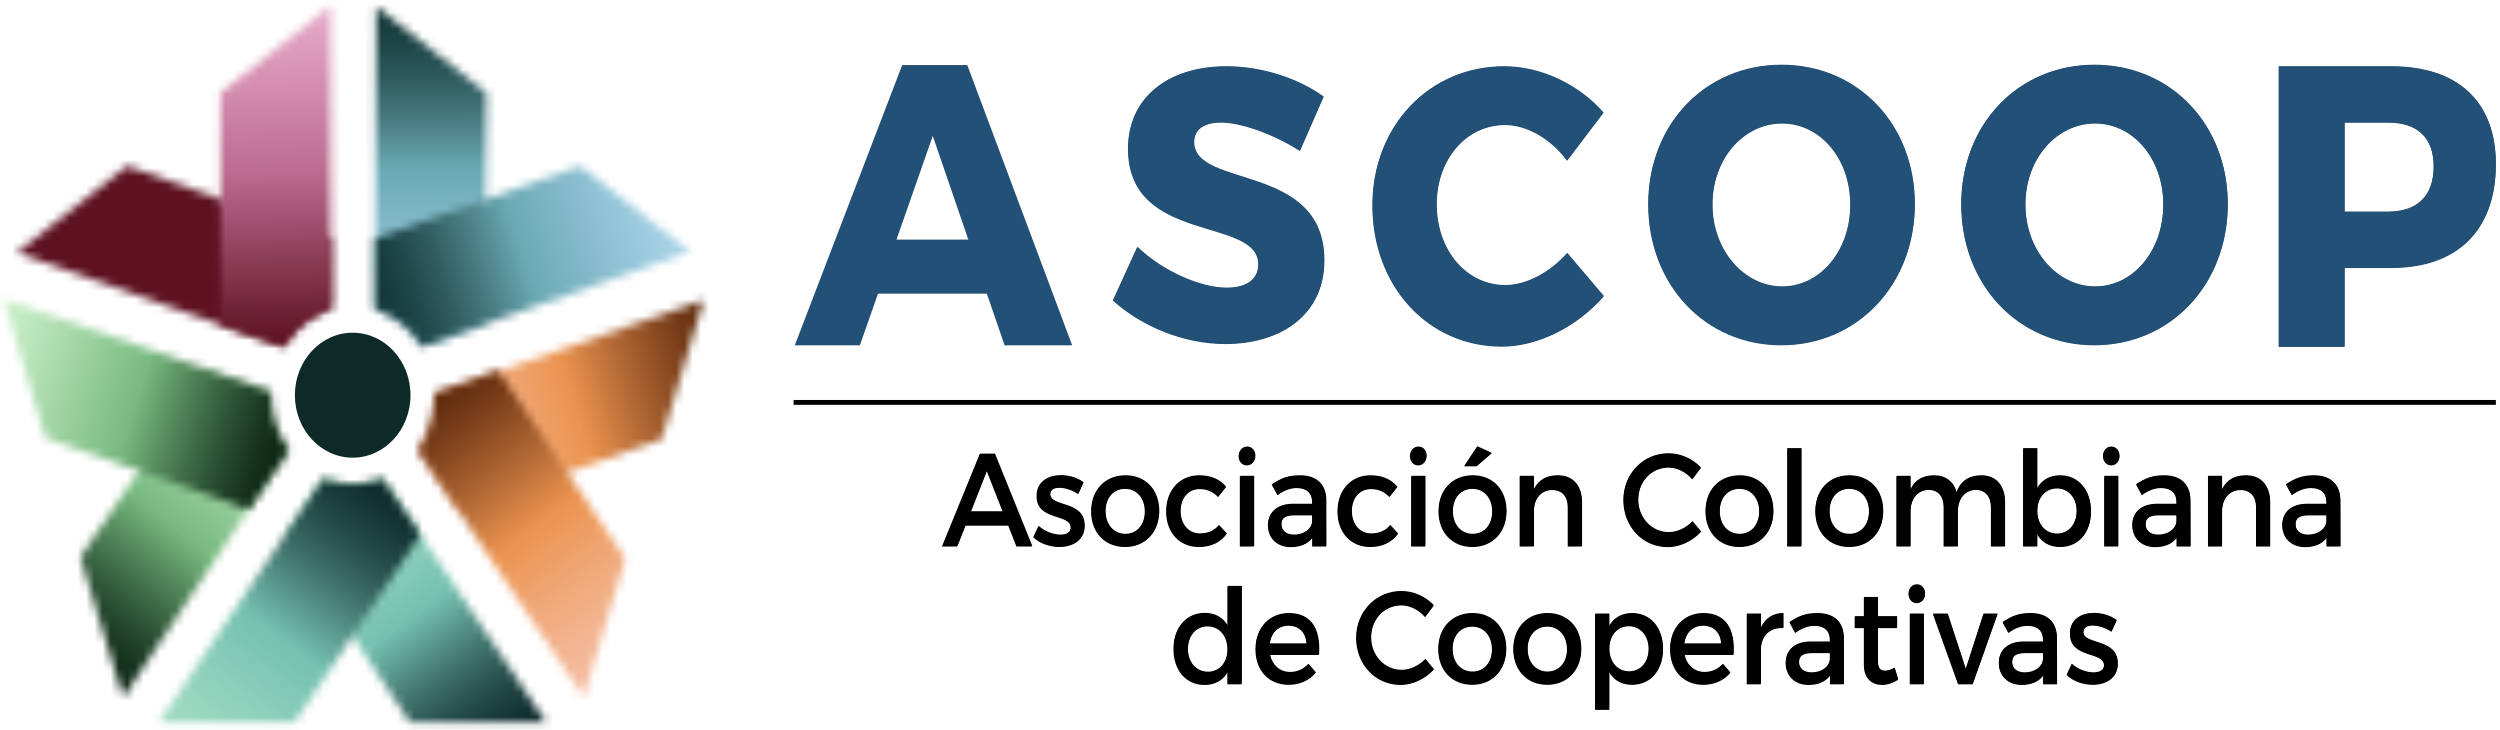 <svg xmlns="http://www.w3.org/2000/svg" width="305" height="89" viewBox="0 0 305 89" fill="none"><path d="M149.649 8.079C142.436 8.079 137.672 11.965 137.672 18.078C137.672 29.827 153.555 26.322 153.555 32.197C153.555 34.093 152.054 35.087 149.649 35.087C146.516 35.087 141.878 33.099 138.788 30.111L135.826 36.602C139.388 39.824 144.54 41.91 149.562 41.91C156.26 41.91 161.583 38.403 161.583 31.769C161.583 19.782 145.699 23.052 145.699 17.318C145.699 15.708 147.03 14.902 149.004 14.902C151.452 14.902 155.445 16.324 158.621 18.36L161.497 11.775C158.407 9.549 153.984 8.079 149.649 8.079Z" fill="#235076"></path><path d="M183.531 8.079C174.386 8.079 167.474 15.349 167.474 25.011C167.474 34.816 174.215 42.23 183.271 42.23C187.693 42.23 192.461 39.792 195.68 36.11L191.215 30.847C189.111 33.239 186.192 34.77 183.66 34.77C178.892 34.77 175.289 30.512 175.289 24.917C175.289 19.416 178.892 15.205 183.66 15.205C186.322 15.205 189.241 16.88 191.215 19.558L195.637 13.724C192.629 10.28 187.995 8.079 183.531 8.079Z" fill="#235076"></path><path d="M217.345 7.892C208.073 7.892 201.118 15.119 201.118 24.882C201.118 34.692 208.073 42.063 217.345 42.063C226.661 42.063 233.614 34.645 233.614 24.882C233.614 15.167 226.661 7.892 217.345 7.892ZM217.431 15.021C222.065 15.021 225.76 19.282 225.76 24.93C225.76 30.578 222.065 34.932 217.431 34.932C212.836 34.932 208.929 30.578 208.929 24.93C208.929 19.282 212.794 15.021 217.431 15.021Z" fill="#235076"></path><path d="M255.52 7.892C246.247 7.892 239.292 15.119 239.292 24.882C239.292 34.692 246.247 42.063 255.52 42.063C264.835 42.063 271.79 34.645 271.79 24.882C271.79 15.167 264.835 7.892 255.52 7.892ZM255.607 15.021C260.242 15.021 263.936 19.282 263.936 24.93C263.936 30.578 260.242 34.932 255.607 34.932C251.012 34.932 247.105 30.578 247.105 24.93C247.105 19.282 250.968 15.021 255.607 15.021Z" fill="#235076"></path><path d="M278.014 8.079V42.259H286.042V32.638H291.772C299.848 32.638 304.493 28 304.493 19.993C304.493 12.376 299.848 8.079 291.772 8.079H278.014ZM286.042 14.916H291.367C294.884 14.916 296.914 16.721 296.914 20.285C296.914 23.899 294.884 25.803 291.367 25.803H286.042V14.916Z" fill="#235076"></path><path d="M151.509 71.473H149.8V76.327C149.22 75.331 148.267 74.768 146.986 74.768C144.754 74.768 143.221 76.522 143.221 79.096C143.221 81.701 144.738 83.486 147.016 83.486C148.281 83.486 149.234 82.938 149.8 81.942V83.404H151.509V71.473ZM147.374 81.942C145.93 81.942 144.947 80.784 144.931 79.159C144.947 77.518 145.945 76.344 147.374 76.344C148.802 76.344 149.8 77.503 149.8 79.159C149.8 80.784 148.802 81.942 147.374 81.942ZM157.225 74.787C154.874 74.803 153.224 76.553 153.224 79.143C153.224 81.718 154.829 83.469 157.271 83.469C158.64 83.469 159.771 82.938 160.543 82.025L159.636 80.976C159.057 81.619 158.267 81.975 157.404 81.975C156.155 81.975 155.216 81.152 154.948 79.835H160.929C161.138 76.746 160.008 74.787 157.225 74.787ZM154.92 78.485C155.113 77.116 155.991 76.264 157.241 76.264C158.536 76.264 159.383 77.1 159.443 78.485H154.92ZM170.975 72.099C167.894 72.099 165.499 74.558 165.499 77.761C165.499 80.993 167.864 83.486 170.915 83.486C172.389 83.486 173.891 82.762 174.947 81.636L173.905 80.382C173.117 81.203 172.045 81.718 171.003 81.718C168.921 81.718 167.283 79.963 167.283 77.744C167.283 75.525 168.921 73.786 171.003 73.786C172.059 73.786 173.147 74.335 173.905 75.218L174.933 73.834C173.921 72.758 172.447 72.099 170.975 72.099ZM179.651 74.787C177.195 74.787 175.515 76.536 175.515 79.126C175.515 81.701 177.195 83.469 179.651 83.469C182.092 83.469 183.772 81.701 183.772 79.126C183.772 76.536 182.092 74.787 179.651 74.787ZM179.651 76.375C181.065 76.375 182.062 77.502 182.062 79.143C182.062 80.799 181.065 81.925 179.651 81.925C178.221 81.925 177.225 80.799 177.225 79.143C177.225 77.502 178.221 76.375 179.651 76.375ZM188.802 74.787C186.346 74.787 184.666 76.536 184.666 79.126C184.666 81.701 186.346 83.469 188.802 83.469C191.245 83.469 192.924 81.701 192.924 79.126C192.924 76.536 191.245 74.787 188.802 74.787ZM188.802 76.375C190.217 76.375 191.214 77.502 191.214 79.143C191.214 80.799 190.217 81.925 188.802 81.925C187.374 81.925 186.376 80.799 186.376 79.143C186.376 77.502 187.374 76.375 188.802 76.375ZM199.116 74.787C197.88 74.787 196.927 75.331 196.346 76.327V74.852H194.637V86.523H196.346V81.925C196.927 82.923 197.88 83.469 199.145 83.469C201.407 83.469 202.895 81.718 202.895 79.159C202.895 76.553 201.364 74.787 199.116 74.787ZM198.758 81.895C197.345 81.895 196.346 80.752 196.346 79.096C196.346 77.486 197.345 76.327 198.758 76.327C200.172 76.327 201.171 77.503 201.171 79.096C201.171 80.736 200.172 81.895 198.758 81.895ZM207.794 74.787C205.443 74.803 203.788 76.553 203.788 79.143C203.788 81.718 205.397 83.469 207.838 83.469C209.206 83.469 210.336 82.938 211.11 82.025L210.202 80.976C209.624 81.619 208.834 81.975 207.971 81.975C206.722 81.975 205.783 81.152 205.515 79.835H211.497C211.704 76.746 210.574 74.787 207.794 74.787ZM205.485 78.485C205.68 77.116 206.557 76.264 207.806 76.264C209.101 76.264 209.95 77.1 210.01 78.485H205.485ZM214.844 74.852H213.134V83.404H214.844V78.935C214.978 77.47 215.99 76.456 217.583 76.553V74.787C216.332 74.787 215.379 75.396 214.844 76.553V74.852ZM223.285 83.404H224.97L224.956 77.792C224.94 75.91 223.792 74.787 221.751 74.787C220.247 74.787 219.443 75.153 218.344 75.862L219.041 77.148C219.829 76.57 220.619 76.279 221.379 76.279C222.63 76.279 223.271 76.924 223.271 78.002V78.259H220.872C218.966 78.276 217.882 79.272 217.882 80.832C217.882 82.344 218.952 83.486 220.663 83.486C221.811 83.486 222.718 83.115 223.285 82.362V83.404ZM221.021 82.025C220.068 82.025 219.487 81.523 219.487 80.752C219.487 79.93 220.008 79.609 221.126 79.609H223.271V80.397C223.181 81.332 222.244 82.025 221.021 82.025ZM231.155 81.443C230.693 81.686 230.321 81.814 229.963 81.814C229.428 81.814 229.115 81.54 229.115 80.656V76.553H231.451V75.171H229.115V72.825H227.422V75.171H226.304V76.553H227.422V80.993C227.422 82.745 228.446 83.486 229.635 83.486C230.307 83.486 230.961 83.258 231.586 82.858L231.155 81.443ZM233.864 71.28C233.297 71.28 232.867 71.747 232.867 72.404C232.867 73.046 233.297 73.514 233.864 73.514C234.429 73.514 234.858 73.046 234.858 72.404C234.858 71.747 234.429 71.28 233.864 71.28ZM234.713 74.852H233.019V83.404H234.713V74.852ZM240.678 83.404L243.713 74.852H242.003L239.831 81.59L237.629 74.852H235.845L238.908 83.404H240.678ZM249.283 83.404H250.967L250.952 77.792C250.937 75.91 249.79 74.787 247.749 74.787C246.245 74.787 245.441 75.153 244.34 75.862L245.038 77.148C245.827 76.57 246.617 76.279 247.375 76.279C248.628 76.279 249.269 76.924 249.269 78.002V78.259H246.869C244.964 78.276 243.879 79.272 243.879 80.832C243.879 82.344 244.95 83.486 246.661 83.486C247.807 83.486 248.716 83.115 249.283 82.362V83.404ZM247.019 82.025C246.066 82.025 245.485 81.523 245.485 80.752C245.485 79.93 246.006 79.609 247.123 79.609H249.269V80.397C249.178 81.332 248.24 82.025 247.019 82.025ZM255.472 74.768C253.953 74.768 252.555 75.507 252.555 77.246C252.54 80.332 256.707 79.352 256.707 81.106C256.707 81.749 256.141 82.025 255.412 82.025C254.547 82.025 253.447 81.621 252.763 80.962L252.153 82.279C252.942 83.051 254.175 83.469 255.337 83.469C256.931 83.469 258.372 82.682 258.372 80.928C258.386 77.823 254.175 78.676 254.175 77.099C254.175 76.49 254.667 76.247 255.337 76.247C256.037 76.247 256.916 76.536 257.614 77.003L258.237 75.638C257.525 75.092 256.469 74.768 255.472 74.768Z" fill="black"></path><path d="M123.072 64.059L124.068 66.599H125.943L121.391 55.343H119.591L114.993 66.599H116.823L117.819 64.059H123.072ZM122.403 62.372H118.475L120.438 57.367L122.403 62.372ZM129.442 57.964C127.923 57.964 126.525 58.705 126.525 60.44C126.511 63.53 130.678 62.548 130.678 64.302C130.678 64.945 130.111 65.219 129.381 65.219C128.519 65.219 127.418 64.817 126.734 64.156L126.123 65.475C126.912 66.245 128.146 66.663 129.307 66.663C130.901 66.663 132.342 65.877 132.342 64.124C132.358 61.018 128.146 61.872 128.146 60.294C128.146 59.684 128.637 59.443 129.307 59.443C130.007 59.443 130.885 59.731 131.584 60.199L132.209 58.832C131.495 58.286 130.439 57.964 129.442 57.964ZM137.313 57.981C134.858 57.981 133.178 59.732 133.178 62.322C133.178 64.897 134.858 66.663 137.313 66.663C139.754 66.663 141.436 64.897 141.436 62.322C141.436 59.732 139.754 57.981 137.313 57.981ZM137.313 59.571C138.729 59.571 139.726 60.698 139.726 62.339C139.726 63.994 138.729 65.123 137.313 65.123C135.885 65.123 134.886 63.994 134.886 62.339C134.886 60.698 135.885 59.571 137.313 59.571ZM146.315 57.981C143.964 57.981 142.33 59.749 142.33 62.339C142.33 64.912 143.964 66.663 146.315 66.663C147.819 66.663 148.964 66.086 149.68 65.073L148.726 64.043C148.191 64.719 147.387 65.073 146.391 65.073C145.02 65.073 144.04 63.963 144.04 62.339C144.04 60.714 145.02 59.605 146.391 59.605C147.343 59.588 148.103 59.957 148.652 60.568L149.591 59.379C148.861 58.479 147.743 57.981 146.315 57.981ZM152.165 54.475C151.602 54.475 151.169 54.941 151.169 55.6C151.169 56.243 151.602 56.71 152.165 56.71C152.73 56.71 153.161 56.243 153.161 55.6C153.161 54.941 152.73 54.475 152.165 54.475ZM153.012 58.045H151.318V66.599H153.012V58.045ZM160.144 66.599H161.827L161.813 60.987C161.797 59.105 160.651 57.981 158.609 57.981C157.105 57.981 156.302 58.351 155.202 59.057L155.9 60.344C156.688 59.766 157.477 59.477 158.237 59.477C159.487 59.477 160.129 60.12 160.129 61.196V61.455H157.732C155.826 61.472 154.741 62.467 154.741 64.026C154.741 65.538 155.811 66.68 157.523 66.68C158.669 66.68 159.578 66.31 160.144 65.556V66.599ZM157.88 65.219C156.926 65.219 156.346 64.719 156.346 63.947C156.346 63.126 156.867 62.804 157.985 62.804H160.129V63.593C160.04 64.526 159.101 65.219 157.88 65.219ZM167.209 57.981C164.859 57.981 163.224 59.749 163.224 62.339C163.224 64.912 164.859 66.663 167.209 66.663C168.713 66.663 169.859 66.086 170.571 65.073L169.62 64.043C169.083 64.719 168.281 65.073 167.283 65.073C165.915 65.073 164.932 63.963 164.932 62.339C164.932 60.714 165.915 59.605 167.283 59.605C168.236 59.588 168.995 59.957 169.545 60.568L170.483 59.379C169.754 58.479 168.638 57.981 167.209 57.981ZM173.059 54.475C172.493 54.475 172.063 54.941 172.063 55.6C172.063 56.243 172.493 56.71 173.059 56.71C173.622 56.71 174.054 56.243 174.054 55.6C174.054 54.941 173.622 54.475 173.059 54.475ZM173.906 58.045H172.212V66.599H173.906V58.045ZM182.004 55.247L180.246 54.441L178.669 56.823H180.186L182.004 55.247ZM179.681 57.981C177.226 57.981 175.544 59.732 175.544 62.322C175.544 64.897 177.226 66.663 179.681 66.663C182.122 66.663 183.801 64.897 183.801 62.322C183.801 59.732 182.122 57.981 179.681 57.981ZM179.681 59.571C181.095 59.571 182.092 60.698 182.092 62.339C182.092 63.994 181.095 65.123 179.681 65.123C178.251 65.123 177.254 63.994 177.254 62.339C177.254 60.698 178.251 59.571 179.681 59.571ZM190.067 57.981C188.727 57.981 187.716 58.496 187.151 59.684V58.045H185.441V66.599H187.151V62.05C187.268 60.714 188.088 59.732 189.399 59.716C190.589 59.716 191.303 60.505 191.303 61.79V66.599H193.013V61.276C193.013 59.234 191.913 57.981 190.067 57.981ZM203.564 55.295C200.484 55.295 198.089 57.754 198.089 60.957C198.089 64.189 200.454 66.68 203.505 66.68C204.977 66.68 206.48 65.956 207.537 64.832L206.496 63.578C205.707 64.397 204.635 64.912 203.594 64.912C201.51 64.912 199.873 63.159 199.873 60.938C199.873 58.72 201.51 56.98 203.594 56.98C204.65 56.98 205.737 57.53 206.496 58.414L207.522 57.03C206.512 55.954 205.038 55.295 203.564 55.295ZM212.241 57.981C209.784 57.981 208.104 59.732 208.104 62.322C208.104 64.897 209.784 66.663 212.241 66.663C214.682 66.663 216.362 64.897 216.362 62.322C216.362 59.732 214.682 57.981 212.241 57.981ZM212.241 59.571C213.655 59.571 214.652 60.698 214.652 62.339C214.652 63.994 213.655 65.123 212.241 65.123C210.812 65.123 209.814 63.994 209.814 62.339C209.814 60.698 210.812 59.571 212.241 59.571ZM219.783 54.669H218.074V66.599H219.783V54.669ZM225.633 57.981C223.178 57.981 221.498 59.732 221.498 62.322C221.498 64.897 223.178 66.663 225.633 66.663C228.076 66.663 229.756 64.897 229.756 62.322C229.756 59.732 228.076 57.981 225.633 57.981ZM225.633 59.571C227.049 59.571 228.046 60.698 228.046 62.339C228.046 63.994 227.049 65.123 225.633 65.123C224.205 65.123 223.208 63.994 223.208 62.339C223.208 60.698 224.205 59.571 225.633 59.571ZM241.722 57.981C240.276 57.981 239.219 58.608 238.714 60.036C238.342 58.736 237.374 57.981 235.962 57.981C234.651 57.981 233.64 58.496 233.089 59.701V58.045H231.393V66.599H233.089V62.372C233.089 60.874 233.923 59.749 235.291 59.701C236.453 59.701 237.154 60.488 237.154 61.79V66.599H238.863V62.37C238.863 60.874 239.681 59.749 241.036 59.701C242.197 59.701 242.912 60.488 242.912 61.79V66.599H244.621V61.276C244.621 59.234 243.536 57.981 241.722 57.981ZM251.319 57.981C250.084 57.981 249.131 58.529 248.55 59.523V54.669H246.84V66.599H248.55V65.123C249.131 66.119 250.084 66.663 251.348 66.663C253.612 66.663 255.098 64.912 255.098 62.355C255.098 59.749 253.567 57.981 251.319 57.981ZM250.961 65.09C249.548 65.09 248.55 63.947 248.55 62.289C248.55 60.679 249.548 59.523 250.961 59.523C252.375 59.523 253.374 60.698 253.374 62.289C253.374 63.932 252.375 65.09 250.961 65.09ZM257.584 54.475C257.019 54.475 256.588 54.941 256.588 55.6C256.588 56.243 257.019 56.71 257.584 56.71C258.149 56.71 258.58 56.243 258.58 55.6C258.58 54.941 258.149 54.475 257.584 54.475ZM258.431 58.045H256.738V66.599H258.431V58.045ZM265.562 66.599H267.246L267.232 60.987C267.218 59.105 266.07 57.981 264.029 57.981C262.525 57.981 261.721 58.351 260.62 59.057L261.319 60.344C262.107 59.766 262.897 59.477 263.655 59.477C264.908 59.477 265.547 60.12 265.547 61.196V61.455H263.15C261.244 61.472 260.158 62.467 260.158 64.026C260.158 65.538 261.23 66.68 262.941 66.68C264.088 66.68 264.996 66.31 265.562 65.556V66.599ZM263.298 65.219C262.346 65.219 261.765 64.719 261.765 63.947C261.765 63.126 262.286 62.804 263.404 62.804H265.547V63.593C265.459 64.526 264.52 65.219 263.298 65.219ZM274.013 57.981C272.673 57.981 271.662 58.496 271.096 59.684V58.045H269.387V66.599H271.096V62.05C271.214 60.714 272.034 59.732 273.343 59.716C274.534 59.716 275.249 60.505 275.249 61.79V66.599H276.959V61.276C276.959 59.234 275.859 57.981 274.013 57.981ZM283.852 66.599H285.537L285.521 60.987C285.507 59.105 284.359 57.981 282.318 57.981C280.814 57.981 280.008 58.351 278.91 59.057L279.608 60.344C280.396 59.766 281.186 59.477 281.946 59.477C283.197 59.477 283.836 60.12 283.836 61.196V61.455H281.439C279.533 61.472 278.449 62.467 278.449 64.026C278.449 65.538 279.519 66.68 281.231 66.68C282.377 66.68 283.286 66.31 283.852 65.556V66.599ZM281.588 65.219C280.635 65.219 280.054 64.719 280.054 63.947C280.054 63.126 280.575 62.804 281.691 62.804H283.836V63.593C283.748 64.526 282.807 65.219 281.588 65.219Z" fill="black"></path><path d="M96.816 49.092H304.493" stroke="black" stroke-width="0.592"></path><path d="M120.393 35.827L122.562 42.13H130.806L118.007 7.937H110.067L96.963 42.13H104.903L107.116 35.827H120.393ZM118.137 29.233H109.372L113.797 16.582L118.137 29.233Z" fill="#235076"></path><path d="M149.589 8.132C142.375 8.132 137.608 12.017 137.608 18.134C137.608 29.888 153.498 26.381 153.498 32.258C153.498 34.154 151.996 35.15 149.589 35.15C146.455 35.15 141.816 33.158 138.724 30.172L135.76 36.665C139.326 39.889 144.479 41.976 149.504 41.976C156.204 41.976 161.528 38.467 161.528 31.832C161.528 19.84 145.639 23.109 145.639 17.374C145.639 15.763 146.971 14.957 148.945 14.957C151.393 14.957 155.387 16.38 158.565 18.418L161.443 11.829C158.351 9.601 153.927 8.132 149.589 8.132Z" fill="#235076"></path><path d="M183.484 8.132C174.337 8.132 167.423 15.405 167.423 25.07C167.423 34.879 174.164 42.294 183.225 42.294C187.65 42.294 192.417 39.855 195.638 36.171L191.171 30.908C189.067 33.3 186.147 34.831 183.614 34.831C178.846 34.831 175.239 30.573 175.239 24.974C175.239 19.47 178.846 15.261 183.614 15.261C186.275 15.261 189.196 16.936 191.171 19.616L195.596 13.778C192.588 10.332 187.95 8.132 183.484 8.132Z" fill="#235076"></path><path d="M217.311 7.943C208.035 7.943 201.077 15.174 201.077 24.94C201.077 34.755 208.035 42.13 217.311 42.13C226.632 42.13 233.588 34.708 233.588 24.94C233.588 15.22 226.632 7.943 217.311 7.943ZM217.397 15.076C222.036 15.076 225.729 19.338 225.729 24.988C225.729 30.639 222.036 34.995 217.397 34.995C212.801 34.995 208.893 30.639 208.893 24.988C208.893 19.338 212.76 15.076 217.397 15.076Z" fill="#235076"></path><path d="M255.501 7.943C246.225 7.943 239.267 15.174 239.267 24.94C239.267 34.755 246.225 42.13 255.501 42.13C264.822 42.13 271.778 34.708 271.778 24.94C271.778 15.22 264.822 7.943 255.501 7.943ZM255.588 15.076C260.226 15.076 263.919 19.338 263.919 24.988C263.919 30.639 260.226 34.995 255.588 34.995C250.991 34.995 247.085 30.639 247.085 24.988C247.085 19.338 250.95 15.076 255.588 15.076Z" fill="#235076"></path><path d="M278.003 8.132V42.324H286.036V32.701H291.767C299.843 32.701 304.492 28.059 304.492 20.05C304.492 12.43 299.843 8.132 291.767 8.132H278.003ZM286.036 14.97H291.361C294.88 14.97 296.911 16.777 296.911 20.343C296.911 23.958 294.88 25.862 291.361 25.862H286.036V14.97Z" fill="#235076"></path><path d="M151.451 71.549H149.741V76.406C149.16 75.409 148.207 74.846 146.926 74.846C144.692 74.846 143.161 76.6 143.161 79.175C143.161 81.781 144.678 83.567 146.956 83.567C148.221 83.567 149.176 83.019 149.741 82.023V83.486H151.451V71.549ZM147.314 82.023C145.87 82.023 144.887 80.865 144.871 79.238C144.887 77.597 145.883 76.424 147.314 76.424C148.743 76.424 149.741 77.58 149.741 79.238C149.741 80.865 148.743 82.023 147.314 82.023ZM157.169 74.863C154.817 74.88 153.165 76.631 153.165 79.223C153.165 81.798 154.774 83.55 157.214 83.55C158.585 83.55 159.715 83.019 160.488 82.104L159.58 81.057C159.001 81.7 158.213 82.054 157.348 82.054C156.097 82.054 155.16 81.233 154.891 79.914H160.876C161.083 76.824 159.953 74.863 157.169 74.863ZM154.863 78.564C155.056 77.197 155.934 76.341 157.185 76.341C158.479 76.341 159.327 77.18 159.387 78.564H154.863ZM170.922 72.177C167.842 72.177 165.446 74.636 165.446 77.838C165.446 81.074 167.812 83.567 170.864 83.567C172.336 83.567 173.842 82.843 174.898 81.717L173.856 80.461C173.068 81.281 171.996 81.798 170.953 81.798C168.869 81.798 167.23 80.044 167.23 77.823C167.23 75.602 168.869 73.864 170.953 73.864C172.01 73.864 173.096 74.411 173.856 75.296L174.884 73.912C173.869 72.834 172.396 72.177 170.922 72.177ZM179.603 74.863C177.146 74.863 175.463 76.615 175.463 79.206C175.463 81.781 177.146 83.55 179.603 83.55C182.046 83.55 183.726 81.781 183.726 79.206C183.726 76.615 182.046 74.863 179.603 74.863ZM179.603 76.454C181.019 76.454 182.016 77.58 182.016 79.223C182.016 80.881 181.019 82.006 179.603 82.006C178.172 82.006 177.175 80.881 177.175 79.223C177.175 77.58 178.172 76.454 179.603 76.454ZM188.757 74.863C186.302 74.863 184.62 76.615 184.62 79.206C184.62 81.781 186.302 83.55 188.757 83.55C191.2 83.55 192.881 81.781 192.881 79.206C192.881 76.615 191.2 74.863 188.757 74.863ZM188.757 76.454C190.173 76.454 191.172 77.58 191.172 79.223C191.172 80.881 190.173 82.006 188.757 82.006C187.329 82.006 186.33 80.881 186.33 79.223C186.33 77.58 187.329 76.454 188.757 76.454ZM199.075 74.863C197.838 74.863 196.885 75.409 196.306 76.406V74.928H194.594V86.605H196.306V82.006C196.885 83.002 197.838 83.55 199.105 83.55C201.369 83.55 202.856 81.798 202.856 79.24C202.856 76.63 201.325 74.863 199.075 74.863ZM198.715 81.976C197.303 81.976 196.306 80.831 196.306 79.175C196.306 77.565 197.303 76.406 198.715 76.406C200.132 76.406 201.13 77.58 201.13 79.175C201.13 80.817 200.132 81.976 198.715 81.976ZM207.754 74.863C205.403 74.88 203.75 76.631 203.75 79.223C203.75 81.798 205.359 83.55 207.798 83.55C209.169 83.55 210.301 83.019 211.074 82.104L210.167 81.057C209.586 81.7 208.797 82.054 207.933 82.054C206.681 82.054 205.745 81.233 205.477 79.914H211.459C211.669 76.824 210.539 74.863 207.754 74.863ZM205.446 78.564C205.642 77.197 206.519 76.341 207.77 76.341C209.065 76.341 209.913 77.18 209.974 78.564H205.446ZM214.809 74.928H213.1V83.486H214.809V79.014C214.943 77.549 215.957 76.535 217.549 76.631V74.863C216.299 74.863 215.345 75.474 214.809 76.631V74.928ZM223.255 83.486H224.938L224.924 77.871C224.909 75.987 223.762 74.863 221.719 74.863C220.215 74.863 219.409 75.233 218.308 75.939L219.009 77.228C219.797 76.648 220.586 76.359 221.347 76.359C222.598 76.359 223.239 77.002 223.239 78.08V78.338H220.841C218.935 78.353 217.848 79.353 217.848 80.91C217.848 82.424 218.919 83.567 220.632 83.567C221.78 83.567 222.688 83.195 223.255 82.441V83.486ZM220.989 82.104C220.036 82.104 219.455 81.604 219.455 80.831C219.455 80.01 219.976 79.686 221.094 79.686H223.239V80.477C223.151 81.411 222.21 82.104 220.989 82.104ZM231.125 81.524C230.664 81.767 230.292 81.894 229.935 81.894C229.398 81.894 229.086 81.621 229.086 80.735V76.631H231.424V75.25H229.086V72.902H227.389V75.25H226.273V76.631H227.389V81.074C227.389 82.826 228.418 83.567 229.608 83.567C230.278 83.567 230.93 83.341 231.557 82.939L231.125 81.524ZM233.837 71.356C233.272 71.356 232.84 71.823 232.84 72.481C232.84 73.123 233.272 73.59 233.837 73.59C234.402 73.59 234.833 73.123 234.833 72.481C234.833 71.823 234.402 71.356 233.837 71.356ZM234.684 74.928H232.989V83.485H234.684V74.928ZM240.654 83.486L243.691 74.928H241.98L239.806 81.669L237.604 74.928H235.818L238.884 83.486H240.654ZM249.261 83.486H250.947L250.931 77.871C250.917 75.987 249.766 74.863 247.727 74.863C246.221 74.863 245.418 75.233 244.318 75.939L245.016 77.228C245.805 76.648 246.595 76.359 247.354 76.359C248.605 76.359 249.246 77.002 249.246 78.08V78.338H246.848C244.942 78.353 243.856 79.353 243.856 80.91C243.856 82.424 244.926 83.567 246.639 83.567C247.787 83.567 248.694 83.195 249.261 82.441V83.486ZM246.998 82.104C246.044 82.104 245.463 81.604 245.463 80.831C245.463 80.01 245.982 79.686 247.1 79.686H249.246V80.477C249.158 81.411 248.217 82.104 246.998 82.104ZM255.453 74.846C253.933 74.846 252.536 75.585 252.536 77.323C252.52 80.413 256.689 79.431 256.689 81.185C256.689 81.829 256.122 82.104 255.392 82.104C254.528 82.104 253.428 81.7 252.744 81.041L252.133 82.361C252.923 83.132 254.156 83.55 255.318 83.55C256.912 83.55 258.355 82.763 258.355 81.009C258.366 77.902 254.156 78.757 254.156 77.18C254.156 76.567 254.648 76.326 255.318 76.326C256.016 76.326 256.895 76.615 257.596 77.081L258.22 75.715C257.508 75.169 256.45 74.846 255.453 74.846Z" fill="black"></path><path d="M123.003 64.132L124 66.673H125.875L121.321 55.415H119.52L114.921 66.673H116.751L117.748 64.132H123.003ZM122.333 62.445H118.404L120.367 57.441L122.333 62.445ZM129.375 58.036C127.855 58.036 126.457 58.775 126.457 60.512C126.443 63.602 130.612 62.621 130.612 64.373C130.612 65.018 130.045 65.292 129.315 65.292C128.451 65.292 127.35 64.888 126.665 64.23L126.057 65.549C126.844 66.32 128.078 66.738 129.241 66.738C130.835 66.738 132.276 65.951 132.276 64.197C132.291 61.092 128.078 61.944 128.078 60.366C128.078 59.756 128.571 59.514 129.241 59.514C129.94 59.514 130.819 59.805 131.519 60.272L132.143 58.904C131.429 58.358 130.373 58.036 129.375 58.036ZM137.25 58.053C134.793 58.053 133.111 59.805 133.111 62.394C133.111 64.971 134.793 66.738 137.25 66.738C139.693 66.738 141.373 64.971 141.373 62.394C141.373 59.805 139.693 58.053 137.25 58.053ZM137.25 59.643C138.664 59.643 139.663 60.77 139.663 62.411C139.663 64.067 138.664 65.196 137.25 65.196C135.82 65.196 134.821 64.067 134.821 62.411C134.821 60.77 135.82 59.643 137.25 59.643ZM146.257 58.053C143.903 58.053 142.267 59.821 142.267 62.411C142.267 64.988 143.903 66.738 146.257 66.738C147.759 66.738 148.905 66.161 149.619 65.147L148.666 64.117C148.131 64.794 147.327 65.147 146.33 65.147C144.96 65.147 143.979 64.036 143.979 62.411C143.979 60.786 144.96 59.675 146.33 59.675C147.281 59.66 148.041 60.031 148.592 60.64L149.531 59.451C148.801 58.551 147.685 58.053 146.257 58.053ZM152.107 54.546C151.541 54.546 151.111 55.011 151.111 55.67C151.111 56.315 151.541 56.78 152.107 56.78C152.672 56.78 153.102 56.315 153.102 55.67C153.102 55.011 152.672 54.546 152.107 54.546ZM152.954 58.117H151.258V66.673H152.954V58.117ZM160.089 66.673H161.774L161.758 61.059C161.744 59.177 160.596 58.053 158.555 58.053C157.049 58.053 156.245 58.423 155.145 59.129L155.843 60.416C156.631 59.836 157.421 59.547 158.181 59.547C159.432 59.547 160.073 60.19 160.073 61.27V61.528H157.675C155.769 61.544 154.683 62.539 154.683 64.1C154.683 65.614 155.754 66.755 157.466 66.755C158.614 66.755 159.522 66.384 160.089 65.629V66.673ZM157.824 65.292C156.87 65.292 156.289 64.793 156.289 64.021C156.289 63.2 156.81 62.878 157.928 62.878H160.073V63.667C159.983 64.599 159.046 65.292 157.824 65.292ZM167.157 58.053C164.804 58.053 163.17 59.821 163.17 62.411C163.17 64.988 164.804 66.738 167.157 66.738C168.661 66.738 169.805 66.161 170.521 65.147L169.568 64.117C169.033 64.794 168.228 65.147 167.231 65.147C165.861 65.147 164.878 64.036 164.878 62.411C164.878 60.786 165.861 59.675 167.231 59.675C168.184 59.66 168.944 60.031 169.493 60.64L170.432 59.451C169.702 58.551 168.586 58.053 167.157 58.053ZM173.008 54.546C172.443 54.546 172.012 55.011 172.012 55.67C172.012 56.315 172.443 56.78 173.008 56.78C173.573 56.78 174.004 56.315 174.004 55.67C174.004 55.011 173.573 54.546 173.008 54.546ZM173.855 58.117H172.159V66.673H173.855V58.117ZM181.956 55.317L180.199 54.513L178.62 56.895H180.139L181.956 55.317ZM179.632 58.053C177.175 58.053 175.495 59.805 175.495 62.394C175.495 64.971 177.175 66.738 179.632 66.738C182.075 66.738 183.756 64.971 183.756 62.394C183.756 59.805 182.075 58.053 179.632 58.053ZM179.632 59.643C181.047 59.643 182.045 60.77 182.045 62.411C182.045 64.067 181.047 65.196 179.632 65.196C178.202 65.196 177.205 64.067 177.205 62.411C177.205 60.77 178.202 59.643 179.632 59.643ZM190.024 58.053C188.685 58.053 187.672 58.566 187.105 59.756V58.117H185.395V66.673H187.105V62.122C187.224 60.786 188.044 59.805 189.355 59.788C190.547 59.788 191.261 60.575 191.261 61.864V66.673H192.971V61.349C192.971 59.306 191.87 58.053 190.024 58.053ZM203.526 55.365C200.445 55.365 198.049 57.826 198.049 61.029C198.049 64.262 200.415 66.755 203.466 66.755C204.939 66.755 206.444 66.031 207.501 64.907L206.458 63.651C205.669 64.473 204.598 64.988 203.556 64.988C201.471 64.988 199.834 63.232 199.834 61.011C199.834 58.791 201.471 57.054 203.556 57.054C204.612 57.054 205.699 57.602 206.458 58.486L207.485 57.102C206.474 56.024 205 55.365 203.526 55.365ZM212.205 58.053C209.748 58.053 208.068 59.805 208.068 62.394C208.068 64.971 209.748 66.738 212.205 66.738C214.648 66.738 216.327 64.971 216.327 62.394C216.327 59.805 214.648 58.053 212.205 58.053ZM212.205 59.643C213.62 59.643 214.618 60.77 214.618 62.411C214.618 64.067 213.62 65.196 212.205 65.196C210.775 65.196 209.778 64.067 209.778 62.411C209.778 60.77 210.775 59.643 212.205 59.643ZM219.752 54.739H218.04V66.675H219.752V54.739ZM225.603 58.053C223.148 58.053 221.467 59.805 221.467 62.394C221.467 64.971 223.148 66.738 225.603 66.738C228.046 66.738 229.726 64.971 229.726 62.394C229.726 59.805 228.046 58.053 225.603 58.053ZM225.603 59.643C227.019 59.643 228.016 60.77 228.016 62.411C228.016 64.067 227.019 65.196 225.603 65.196C224.174 65.196 223.176 64.067 223.176 62.411C223.176 60.77 224.174 59.643 225.603 59.643ZM241.697 58.053C240.253 58.053 239.195 58.679 238.689 60.11C238.318 58.808 237.351 58.053 235.937 58.053C234.624 58.053 233.611 58.566 233.063 59.771V58.117H231.366V66.673H233.063V62.444C233.063 60.946 233.895 59.821 235.266 59.771C236.428 59.771 237.126 60.561 237.126 61.864V66.673H238.837V62.442C238.837 60.946 239.657 59.821 241.013 59.771C242.173 59.771 242.889 60.561 242.889 61.864V66.673H244.599V61.349C244.599 59.306 243.513 58.053 241.697 58.053ZM251.3 58.053C250.064 58.053 249.109 58.599 248.53 59.595V54.739H246.818V66.673H248.53V65.196C249.109 66.192 250.064 66.738 251.329 66.738C253.591 66.738 255.079 64.986 255.079 62.428C255.079 59.821 253.547 58.053 251.3 58.053ZM250.942 65.164C249.527 65.164 248.53 64.023 248.53 62.363C248.53 60.753 249.527 59.595 250.942 59.595C252.356 59.595 253.354 60.77 253.354 62.363C253.354 64.006 252.356 65.164 250.942 65.164ZM257.567 54.546C257.001 54.546 256.569 55.011 256.569 55.67C256.569 56.315 257.001 56.78 257.567 56.78C258.132 56.78 258.562 56.315 258.562 55.67C258.562 55.011 258.132 54.546 257.567 54.546ZM258.414 58.117H256.721V66.673H258.414V58.117ZM265.547 66.673H267.234L267.218 61.059C267.203 59.177 266.054 58.053 264.013 58.053C262.508 58.053 261.703 58.423 260.605 59.129L261.301 60.416C262.091 59.836 262.881 59.547 263.643 59.547C264.892 59.547 265.533 60.19 265.533 61.27V61.528H263.135C261.228 61.544 260.142 62.539 260.142 64.1C260.142 65.614 261.214 66.755 262.926 66.755C264.072 66.755 264.982 66.384 265.547 65.629V66.673ZM263.283 65.292C262.33 65.292 261.749 64.793 261.749 64.021C261.749 63.2 262.269 62.878 263.388 62.878H265.533V63.667C265.443 64.599 264.504 65.292 263.283 65.292ZM274.002 58.053C272.661 58.053 271.649 58.566 271.082 59.756V58.117H269.372V66.673H271.082V62.122C271.201 60.786 272.021 59.805 273.332 59.788C274.523 59.788 275.238 60.575 275.238 61.864V66.673H276.948V61.349C276.948 59.306 275.848 58.053 274.002 58.053ZM283.843 66.673H285.529L285.513 61.059C285.499 59.177 284.351 58.053 282.309 58.053C280.805 58.053 280 58.423 278.9 59.129L279.598 60.416C280.387 59.836 281.177 59.547 281.937 59.547C283.187 59.547 283.83 60.19 283.83 61.27V61.528H281.43C279.524 61.544 278.438 62.539 278.438 64.1C278.438 65.614 279.51 66.755 281.221 66.755C282.369 66.755 283.278 66.384 283.843 65.629V66.673ZM281.58 65.292C280.626 65.292 280.045 64.793 280.045 64.021C280.045 63.2 280.566 62.878 281.683 62.878H283.83V63.667C283.738 64.599 282.801 65.292 281.58 65.292Z" fill="black"></path><mask id="mask0_13_350" style="mask-type:luminance" maskUnits="userSpaceOnUse" x="34" y="58" width="33" height="31"><path d="M34.815 65.231L50.014 88.157H66.637L46.689 58.387C45.581 58.9 44.314 59.071 43.048 59.071C41.781 59.071 40.514 58.729 39.406 58.387L34.815 65.231Z" fill="white"></path></mask><g mask="url(#mask0_13_350)"><path d="M1584.29 933.563L580.076 -651.406L-802.733 371.83L201.481 1956.8L1584.29 933.563Z" fill="url(#paint0_linear_13_350)"></path></g><mask id="mask1_13_350" style="mask-type:luminance" maskUnits="userSpaceOnUse" x="9" y="45" width="27" height="41"><path d="M9.8 67.968L15.025 85.078L35.132 54.965C33.865 53.083 32.915 50.859 32.915 48.121C32.915 48.121 32.915 47.95 32.915 47.779L25.316 45.212L9.8 67.968Z" fill="white"></path></mask><g mask="url(#mask1_13_350)"><path d="M529.787 1974.77L1607.12 446.444L251.768 -669.38L-825.568 858.948L529.787 1974.77Z" fill="url(#paint1_linear_13_350)"></path></g><mask id="mask2_13_350" style="mask-type:luminance" maskUnits="userSpaceOnUse" x="50" y="36" width="36" height="27"><path d="M53.18 47.95V48.121C53.18 50.859 52.389 53.083 50.964 54.965L55.871 62.322L80.728 53.596L85.794 36.829L85.636 36.658L53.18 47.95Z" fill="white"></path></mask><g mask="url(#mask2_13_350)"><path d="M806.626 -467.581L-569.199 35.69L-25.071 1772.97L1350.75 1269.7L806.626 -467.581Z" fill="url(#paint2_linear_13_350)"></path></g><mask id="mask3_13_350" style="mask-type:luminance" maskUnits="userSpaceOnUse" x="45" y="0" width="15" height="43"><path d="M45.739 37.684C48.114 38.369 50.172 40.08 51.597 42.304L59.196 39.566L59.354 11.335L46.056 0.899H45.897L45.739 37.684Z" fill="white"></path></mask><g mask="url(#mask3_13_350)"><path d="M-135.196 -123.979L-132.684 1431.35L916.751 1429.37L914.239 -125.959L-135.196 -123.979Z" fill="url(#paint3_linear_13_350)"></path></g><mask id="mask4_13_350" style="mask-type:luminance" maskUnits="userSpaceOnUse" x="2" y="20" width="39" height="23"><path d="M2.043 30.84L34.498 42.304C35.923 40.08 37.981 38.369 40.356 37.684V29.129L15.5 20.233L2.043 30.84Z" fill="white"></path></mask><g mask="url(#mask4_13_350)"><path d="M-563.196 1274.61L809.932 1768.25L1344.75 30.784L-28.377 -462.856L-563.196 1274.61Z" fill="#5D1121"></path></g><path d="M43.028 55.835C46.923 55.835 50.081 52.421 50.081 48.212C50.081 44.002 46.923 40.59 43.028 40.59C39.134 40.59 35.975 44.002 35.975 48.212C35.975 52.421 39.134 55.835 43.028 55.835Z" fill="#0D2928"></path><mask id="mask5_13_350" style="mask-type:luminance" maskUnits="userSpaceOnUse" x="19" y="58" width="33" height="31"><path d="M19.458 87.986L19.616 88.157H35.923L51.28 65.231L46.689 58.387C45.581 58.729 44.314 59.071 43.047 59.071C41.781 59.071 40.514 58.729 39.406 58.387L19.458 87.986Z" fill="white"></path></mask><g mask="url(#mask5_13_350)"><path d="M1585.19 374.359L578.371 1957.51L-803.637 931.033L203.185 -652.117L1585.19 374.359Z" fill="url(#paint4_linear_13_350)"></path></g><mask id="mask6_13_350" style="mask-type:luminance" maskUnits="userSpaceOnUse" x="50" y="45" width="27" height="41"><path d="M53.022 47.95C53.022 48.121 53.022 48.121 53.022 48.121C53.022 50.688 52.23 53.083 50.964 54.965L71.228 85.078L76.295 68.139L60.779 45.212L53.022 47.95Z" fill="white"></path></mask><g mask="url(#mask6_13_350)"><path d="M566.375 -656.913L1591.28 913.235L215.18 1962.3L-809.729 392.157L566.375 -656.913Z" fill="url(#paint5_linear_13_350)"></path></g><mask id="mask7_13_350" style="mask-type:luminance" maskUnits="userSpaceOnUse" x="45" y="20" width="40" height="23"><path d="M45.739 29.129V37.684C48.114 38.54 50.172 40.08 51.438 42.304L84.211 30.669L70.753 20.233L45.739 29.129Z" fill="white"></path></mask><g mask="url(#mask7_13_350)"><path d="M-573.174 38.998L804.396 -470.71L1354.73 1266.39L-22.841 1776.1L-573.174 38.998Z" fill="url(#paint6_linear_13_350)"></path></g><mask id="mask8_13_350" style="mask-type:luminance" maskUnits="userSpaceOnUse" x="26" y="0" width="15" height="43"><path d="M40.039 0.899L26.899 11.335V39.566L34.657 42.304C35.923 40.08 37.981 38.369 40.356 37.684V0.899H40.039Z" fill="white"></path></mask><g mask="url(#mask8_13_350)"><path d="M-132.429 1447.15L-155.262 -123.601L913.984 -141.753L936.817 1428.99L-132.429 1447.15Z" fill="url(#paint7_linear_13_350)"></path></g><mask id="mask9_13_350" style="mask-type:luminance" maskUnits="userSpaceOnUse" x="0" y="36" width="36" height="27"><path d="M0.459 36.658L5.526 53.425L30.382 62.151L35.29 54.965C33.865 53.083 33.073 50.688 33.073 48.121C33.073 48.121 33.073 47.95 33.073 47.779L0.459 36.487V36.658Z" fill="white"></path></mask><g mask="url(#mask9_13_350)"><path d="M806.626 1772.97L-569.199 1269.7L-25.071 -467.581L1350.75 35.69L806.626 1772.97Z" fill="url(#paint8_linear_13_350)"></path></g><defs><linearGradient id="paint0_linear_13_350" x1="62.484" y1="91.787" x2="38.281" y2="59.079" gradientUnits="userSpaceOnUse"><stop stop-color="#0D292B"></stop><stop offset="0.052" stop-color="#112E30"></stop><stop offset="0.081" stop-color="#143334"></stop><stop offset="0.17" stop-color="#224846"></stop><stop offset="0.21" stop-color="#2A5350"></stop><stop offset="0.299" stop-color="#3E706A"></stop><stop offset="0.332" stop-color="#467C74"></stop><stop offset="0.442" stop-color="#64A79A"></stop><stop offset="0.504" stop-color="#75C0B0"></stop><stop offset="0.721" stop-color="#91D2BC"></stop><stop offset="0.907" stop-color="#A7DFC5"></stop><stop offset="0.95" stop-color="#ACE2C7"></stop><stop offset="1" stop-color="#B1E5C9"></stop></linearGradient><linearGradient id="paint1_linear_13_350" x1="10.847" y1="81.663" x2="36.087" y2="51.005" gradientUnits="userSpaceOnUse"><stop stop-color="#0B2413"></stop><stop offset="0.043" stop-color="#0F2917"></stop><stop offset="0.107" stop-color="#183620"></stop><stop offset="0.207" stop-color="#2C5134"></stop><stop offset="0.308" stop-color="#43724B"></stop><stop offset="0.394" stop-color="#599061"></stop><stop offset="0.506" stop-color="#78BA80"></stop><stop offset="0.812" stop-color="#AEDDB0"></stop><stop offset="0.889" stop-color="#BBE6BB"></stop><stop offset="0.927" stop-color="#C1E9C1"></stop><stop offset="1" stop-color="#CCF0CA"></stop></linearGradient><linearGradient id="paint2_linear_13_350" x1="87.955" y1="42.25" x2="50.46" y2="53.994" gradientUnits="userSpaceOnUse"><stop stop-color="#5D290C"></stop><stop offset="0.029" stop-color="#612C0E"></stop><stop offset="0.132" stop-color="#7C401B"></stop><stop offset="0.276" stop-color="#A7602F"></stop><stop offset="0.467" stop-color="#E58E4C"></stop><stop offset="0.493" stop-color="#EC9451"></stop><stop offset="0.685" stop-color="#F0A878"></stop><stop offset="0.832" stop-color="#F3B592"></stop><stop offset="0.927" stop-color="#F4BCA0"></stop><stop offset="1" stop-color="#F5C0A7"></stop></linearGradient><linearGradient id="paint3_linear_13_350" x1="52.507" y1="1.057" x2="52.584" y2="42.247" gradientUnits="userSpaceOnUse"><stop stop-color="#133738"></stop><stop offset="0.049" stop-color="#173C3D"></stop><stop offset="0.115" stop-color="#1F4749"></stop><stop offset="0.218" stop-color="#305D62"></stop><stop offset="0.239" stop-color="#356368"></stop><stop offset="0.319" stop-color="#46797F"></stop><stop offset="0.385" stop-color="#558C95"></stop><stop offset="0.451" stop-color="#65A2AC"></stop><stop offset="0.481" stop-color="#6CAAB5"></stop><stop offset="0.745" stop-color="#90C2D4"></stop><stop offset="0.817" stop-color="#99C9DC"></stop><stop offset="0.88" stop-color="#A1CEE1"></stop><stop offset="0.946" stop-color="#A8D2E7"></stop><stop offset="1" stop-color="#ACD5EB"></stop></linearGradient><linearGradient id="paint4_linear_13_350" x1="45.683" y1="57.056" x2="17.956" y2="94.385" gradientUnits="userSpaceOnUse"><stop stop-color="#0D292B"></stop><stop offset="0.052" stop-color="#112E30"></stop><stop offset="0.081" stop-color="#143334"></stop><stop offset="0.17" stop-color="#224846"></stop><stop offset="0.21" stop-color="#2A5350"></stop><stop offset="0.299" stop-color="#3E706A"></stop><stop offset="0.332" stop-color="#467C74"></stop><stop offset="0.442" stop-color="#64A79A"></stop><stop offset="0.504" stop-color="#75C0B0"></stop><stop offset="0.721" stop-color="#91D2BC"></stop><stop offset="0.907" stop-color="#A7DFC5"></stop><stop offset="0.95" stop-color="#ACE2C7"></stop><stop offset="1" stop-color="#B1E5C9"></stop></linearGradient><linearGradient id="paint5_linear_13_350" x1="52.584" y1="48.29" x2="77.959" y2="81.575" gradientUnits="userSpaceOnUse"><stop stop-color="#5D290C"></stop><stop offset="0.029" stop-color="#612C0E"></stop><stop offset="0.132" stop-color="#7C401B"></stop><stop offset="0.276" stop-color="#A7602F"></stop><stop offset="0.467" stop-color="#E58E4C"></stop><stop offset="0.493" stop-color="#EC9451"></stop><stop offset="0.685" stop-color="#F0A878"></stop><stop offset="0.832" stop-color="#F3B592"></stop><stop offset="0.927" stop-color="#F4BCA0"></stop><stop offset="1" stop-color="#F5C0A7"></stop></linearGradient><linearGradient id="paint6_linear_13_350" x1="46.304" y1="38.142" x2="84.135" y2="26.157" gradientUnits="userSpaceOnUse"><stop stop-color="#133738"></stop><stop offset="0.049" stop-color="#173C3D"></stop><stop offset="0.115" stop-color="#1F4749"></stop><stop offset="0.218" stop-color="#305D62"></stop><stop offset="0.239" stop-color="#356368"></stop><stop offset="0.319" stop-color="#46797F"></stop><stop offset="0.385" stop-color="#558C95"></stop><stop offset="0.451" stop-color="#65A2AC"></stop><stop offset="0.481" stop-color="#6CAAB5"></stop><stop offset="0.745" stop-color="#90C2D4"></stop><stop offset="0.817" stop-color="#99C9DC"></stop><stop offset="0.88" stop-color="#A1CEE1"></stop><stop offset="0.946" stop-color="#A8D2E7"></stop><stop offset="1" stop-color="#ACD5EB"></stop></linearGradient><linearGradient id="paint7_linear_13_350" x1="33.899" y1="42.096" x2="33.199" y2="0.872" gradientUnits="userSpaceOnUse"><stop stop-color="#5D1121"></stop><stop offset="0.165" stop-color="#7A2D43"></stop><stop offset="0.511" stop-color="#BC6C90"></stop><stop offset="0.907" stop-color="#E0A0C0"></stop><stop offset="1" stop-color="#E8ACCB"></stop></linearGradient><linearGradient id="paint8_linear_13_350" x1="34.901" y1="55.567" x2="-1.663" y2="44.115" gradientUnits="userSpaceOnUse"><stop stop-color="#0B2413"></stop><stop offset="0.043" stop-color="#0F2917"></stop><stop offset="0.107" stop-color="#183620"></stop><stop offset="0.207" stop-color="#2C5134"></stop><stop offset="0.308" stop-color="#43724B"></stop><stop offset="0.394" stop-color="#599061"></stop><stop offset="0.506" stop-color="#78BA80"></stop><stop offset="0.812" stop-color="#AEDDB0"></stop><stop offset="0.889" stop-color="#BBE6BB"></stop><stop offset="0.927" stop-color="#C1E9C1"></stop><stop offset="1" stop-color="#CCF0CA"></stop></linearGradient></defs></svg>